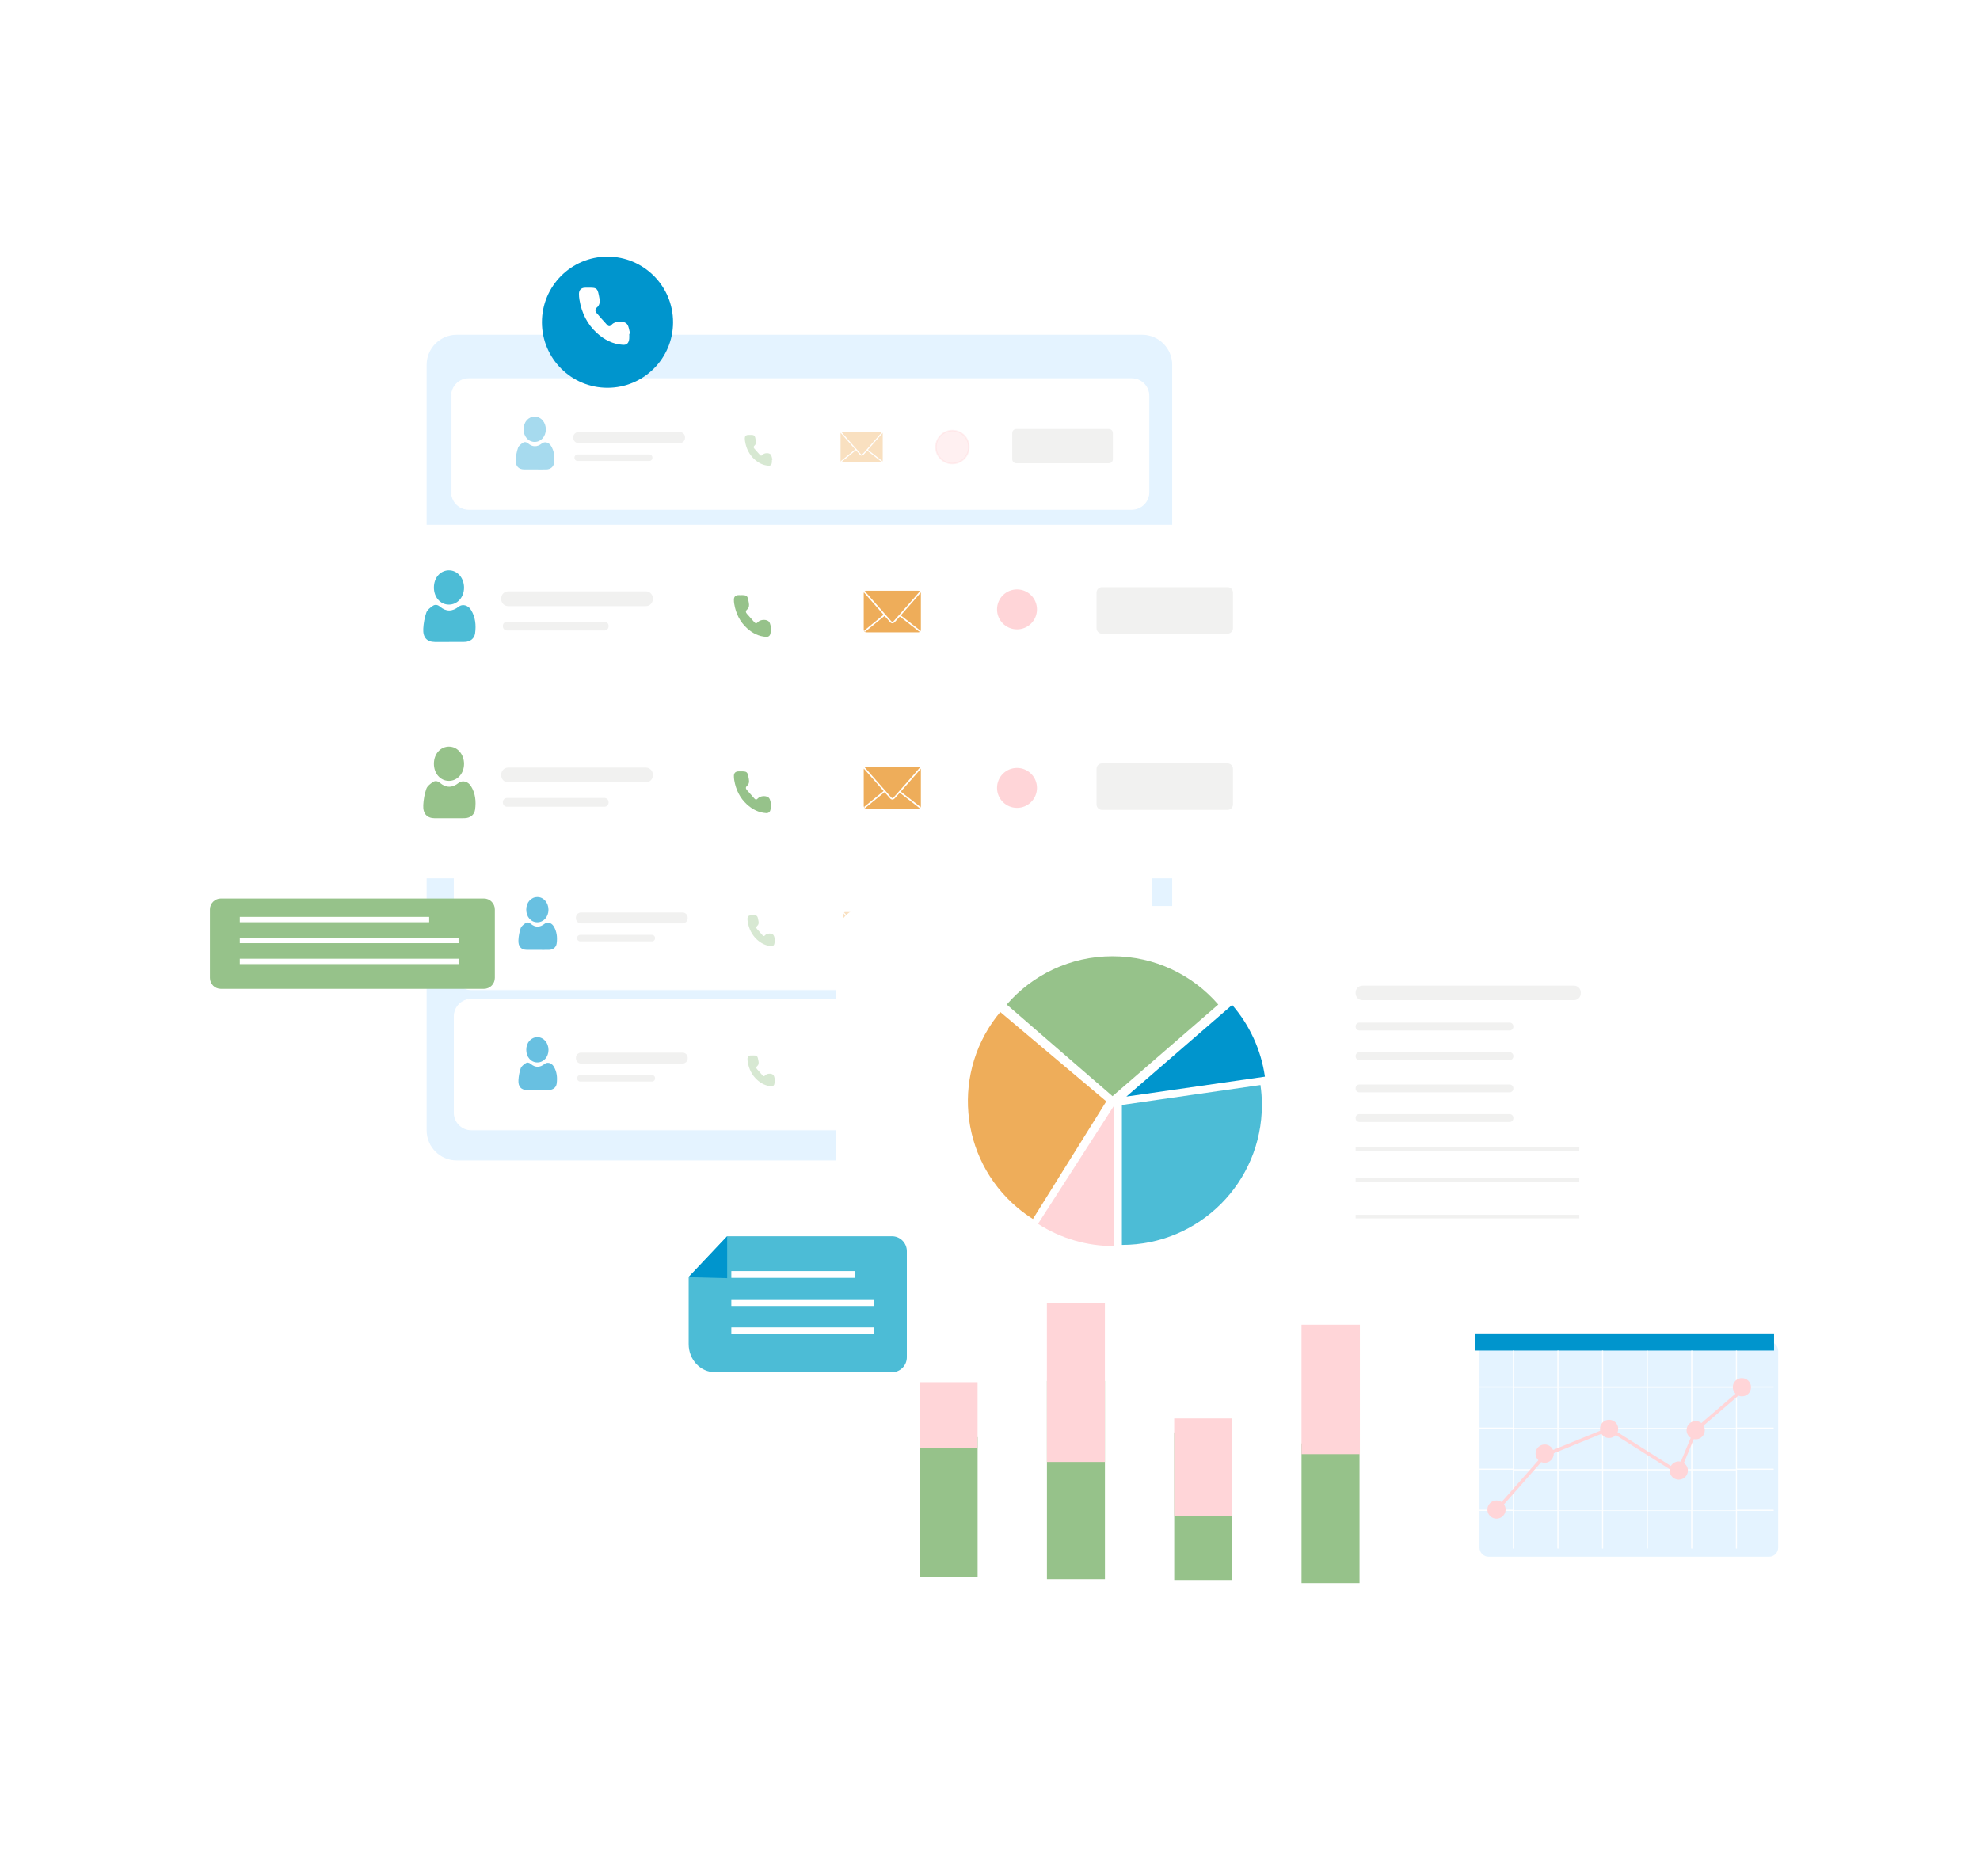 <svg width="995" height="943" viewBox="0 0 995 943" fill="none" xmlns="http://www.w3.org/2000/svg">
<rect width="995" height="943" fill="white"/>
<g filter="url(#filter0_d_2773_1366)">
<path d="M573.92 168.52H229.53C221.318 168.52 214.66 175.178 214.66 183.39V568.09C214.66 576.302 221.318 582.96 229.53 582.96H573.92C582.133 582.96 588.79 576.302 588.79 568.09V183.39C588.79 175.178 582.133 168.52 573.92 168.52Z" fill="#E4F3FF"/>
<path d="M573.92 168.52H229.53C221.318 168.52 214.66 175.178 214.66 183.39V568.09C214.66 576.302 221.318 582.96 229.53 582.96H573.92C582.133 582.96 588.79 576.302 588.79 568.09V183.39C588.79 175.178 582.133 168.52 573.92 168.52Z" stroke="#E4F3FF" stroke-width="0.53" stroke-linecap="round" stroke-linejoin="round"/>
</g>
<path d="M568.72 190.33H235.55C230.784 190.33 226.92 194.194 226.92 198.96V247.36C226.92 252.126 230.784 255.99 235.55 255.99H568.72C573.486 255.99 577.35 252.126 577.35 247.36V198.96C577.35 194.194 573.486 190.33 568.72 190.33Z" fill="white" stroke="white" stroke-width="0.41" stroke-miterlimit="10"/>
<path d="M341.66 217.16H290.65C289.225 217.16 288.07 218.315 288.07 219.74V220.07C288.07 221.495 289.225 222.65 290.65 222.65H341.66C343.085 222.65 344.24 221.495 344.24 220.07V219.74C344.24 218.315 343.085 217.16 341.66 217.16Z" fill="#F1F1F0"/>
<path d="M326.32 228.41H290.21C289.365 228.41 288.68 229.095 288.68 229.94V230.14C288.68 230.985 289.365 231.67 290.21 231.67H326.32C327.165 231.67 327.85 230.985 327.85 230.14V229.94C327.85 229.095 327.165 228.41 326.32 228.41Z" fill="#F1F1F0"/>
<path opacity="0.38" d="M387.91 231.11C387.91 231.51 387.93 231.92 387.91 232.32C387.82 233.52 387.27 234.11 386.21 234.05C383.52 233.88 381.15 232.69 379.08 230.79C376.57 228.47 375.02 225.46 374.42 221.84C374.33 221.31 374.28 220.75 374.29 220.21C374.31 219.27 374.81 218.74 375.61 218.61C375.93 218.56 376.25 218.59 376.57 218.58C379.3 218.52 379.33 218.68 379.83 221.46C380.01 222.46 379.91 223.28 379.18 223.91C378.6 224.41 378.62 224.93 379.08 225.46C380.02 226.55 380.97 227.63 381.94 228.69C382.35 229.14 382.73 229.11 383.17 228.59C384.04 227.56 386.54 227.41 387.35 228.49C387.83 229.13 387.9 230.18 388.15 231.05C388.07 231.08 387.99 231.1 387.92 231.13L387.91 231.11Z" fill="#96C28A"/>
<g opacity="0.35">
<path d="M268.8 235.94C267.02 235.94 265.24 235.96 263.46 235.94C260.55 235.91 259.01 234.28 259.19 231.02C259.3 229 259.67 226.91 260.33 225.04C260.7 224 261.81 223.18 262.74 222.54C263.54 221.98 264.5 222.09 265.35 222.82C267.64 224.76 269.95 224.72 272.3 222.87C273.7 221.76 275.76 222.27 276.87 224.05C278.51 226.67 278.82 229.68 278.4 232.75C278.13 234.73 276.55 235.89 274.5 235.94C272.6 235.98 270.7 235.94 268.8 235.94V235.94Z" fill="#0095CD"/>
<path d="M268.75 209.39C271.86 209.39 274.32 212.27 274.29 215.86C274.26 219.38 271.82 222.1 268.68 222.09C265.49 222.09 263.1 219.34 263.12 215.71C263.14 212.08 265.54 209.38 268.75 209.39V209.39Z" fill="#0095CD"/>
</g>
<g opacity="0.38">
<path d="M442.66 216.94H423.34C422.826 216.94 422.41 217.356 422.41 217.87V231.42C422.41 231.934 422.826 232.35 423.34 232.35H442.66C443.174 232.35 443.59 231.934 443.59 231.42V217.87C443.59 217.356 443.174 216.94 442.66 216.94Z" fill="#EEAD5A"/>
<path d="M422.89 231.81L432.73 223.77L443.07 231.81" fill="#EEAD5A"/>
<path d="M422.89 231.81L432.73 223.77L443.07 231.81" stroke="white" stroke-width="0.56" stroke-linecap="round" stroke-linejoin="round"/>
<path d="M443.51 217.21C442.56 218.31 441.87 219.13 441.17 219.93C438.79 222.63 436.4 225.33 434.02 228.04C433.53 228.59 433.02 229.11 432.38 228.38C429.18 224.77 425.99 221.14 422.53 217.21" fill="#EEAD5A"/>
<path d="M443.51 217.21C442.56 218.31 441.87 219.13 441.17 219.93C438.79 222.63 436.4 225.33 434.02 228.04C433.53 228.59 433.02 229.11 432.38 228.38C429.18 224.77 425.99 221.14 422.53 217.21" stroke="white" stroke-width="0.56" stroke-linecap="round" stroke-linejoin="round"/>
</g>
<path d="M557.23 215.61H510.69C509.58 215.61 508.68 216.51 508.68 217.62V230.82C508.68 231.93 509.58 232.83 510.69 232.83H557.23C558.34 232.83 559.24 231.93 559.24 230.82V217.62C559.24 216.51 558.34 215.61 557.23 215.61Z" fill="#F1F1F0"/>
<path d="M570.05 431.77H236.88C232.114 431.77 228.25 435.634 228.25 440.4V488.8C228.25 493.566 232.114 497.43 236.88 497.43H570.05C574.816 497.43 578.68 493.566 578.68 488.8V440.4C578.68 435.634 574.816 431.77 570.05 431.77Z" fill="white" stroke="white" stroke-width="0.41" stroke-miterlimit="10"/>
<path d="M342.99 458.6H291.98C290.555 458.6 289.4 459.755 289.4 461.18V461.51C289.4 462.935 290.555 464.09 291.98 464.09H342.99C344.415 464.09 345.57 462.935 345.57 461.51V461.18C345.57 459.755 344.415 458.6 342.99 458.6Z" fill="#F1F1F0"/>
<path d="M327.65 469.86H291.54C290.695 469.86 290.01 470.545 290.01 471.39V471.59C290.01 472.435 290.695 473.12 291.54 473.12H327.65C328.495 473.12 329.18 472.435 329.18 471.59V471.39C329.18 470.545 328.495 469.86 327.65 469.86Z" fill="#F1F1F0"/>
<path opacity="0.38" d="M389.24 472.55C389.24 472.95 389.26 473.36 389.24 473.76C389.15 474.96 388.6 475.55 387.54 475.49C384.85 475.32 382.48 474.13 380.41 472.23C377.9 469.91 376.35 466.9 375.75 463.28C375.66 462.75 375.61 462.19 375.62 461.65C375.64 460.71 376.14 460.18 376.94 460.05C377.26 460 377.58 460.03 377.9 460.02C380.63 459.96 380.66 460.12 381.16 462.9C381.34 463.9 381.24 464.72 380.51 465.35C379.93 465.85 379.95 466.37 380.41 466.9C381.35 467.99 382.3 469.07 383.27 470.13C383.68 470.58 384.06 470.55 384.5 470.03C385.37 469 387.87 468.85 388.68 469.93C389.16 470.57 389.23 471.62 389.48 472.49C389.4 472.52 389.32 472.54 389.25 472.57L389.24 472.55Z" fill="#96C28A"/>
<g opacity="0.59">
<path d="M270.13 477.39C268.35 477.39 266.57 477.41 264.79 477.39C261.88 477.36 260.34 475.73 260.52 472.47C260.63 470.45 261 468.36 261.66 466.49C262.03 465.45 263.14 464.63 264.07 463.99C264.87 463.43 265.83 463.54 266.68 464.27C268.97 466.21 271.28 466.17 273.63 464.32C275.03 463.21 277.09 463.72 278.2 465.5C279.84 468.12 280.15 471.13 279.73 474.2C279.46 476.18 277.88 477.34 275.83 477.39C273.93 477.43 272.03 477.39 270.13 477.39V477.39Z" fill="#0095CD"/>
<path d="M270.08 450.83C273.19 450.83 275.65 453.71 275.62 457.3C275.59 460.82 273.15 463.54 270.01 463.53C266.82 463.53 264.43 460.78 264.45 457.15C264.47 453.52 266.87 450.82 270.08 450.83V450.83Z" fill="#0095CD"/>
</g>
<g opacity="0.38">
<path d="M443.98 458.38H424.66C424.146 458.38 423.73 458.796 423.73 459.31V472.86C423.73 473.374 424.146 473.79 424.66 473.79H443.98C444.494 473.79 444.91 473.374 444.91 472.86V459.31C444.91 458.796 444.494 458.38 443.98 458.38Z" fill="#EEAD5A"/>
<path d="M424.22 473.26L434.06 465.22L444.4 473.26" fill="#EEAD5A"/>
<path d="M424.22 473.26L434.06 465.22L444.4 473.26" stroke="white" stroke-width="0.56" stroke-linecap="round" stroke-linejoin="round"/>
<path d="M444.84 458.66C443.89 459.76 443.2 460.58 442.5 461.38C440.12 464.08 437.73 466.78 435.35 469.49C434.86 470.04 434.35 470.56 433.71 469.83C430.51 466.22 427.32 462.59 423.86 458.66" fill="#EEAD5A"/>
<path d="M444.84 458.66C443.89 459.76 443.2 460.58 442.5 461.38C440.12 464.08 437.73 466.78 435.35 469.49C434.86 470.04 434.35 470.56 433.71 469.83C430.51 466.22 427.32 462.59 423.86 458.66" stroke="white" stroke-width="0.56" stroke-linecap="round" stroke-linejoin="round"/>
</g>
<path d="M558.56 457.06H512.02C510.91 457.06 510.01 457.96 510.01 459.07V472.27C510.01 473.38 510.91 474.28 512.02 474.28H558.56C559.67 474.28 560.57 473.38 560.57 472.27V459.07C560.57 457.96 559.67 457.06 558.56 457.06Z" fill="#F1F1F0"/>
<path d="M570.06 502.21H236.89C232.124 502.21 228.26 506.074 228.26 510.84V559.24C228.26 564.006 232.124 567.87 236.89 567.87H570.06C574.826 567.87 578.69 564.006 578.69 559.24V510.84C578.69 506.074 574.826 502.21 570.06 502.21Z" fill="white" stroke="white" stroke-width="0.41" stroke-miterlimit="10"/>
<path d="M343 529.04H291.99C290.565 529.04 289.41 530.195 289.41 531.62V531.95C289.41 533.375 290.565 534.53 291.99 534.53H343C344.425 534.53 345.58 533.375 345.58 531.95V531.62C345.58 530.195 344.425 529.04 343 529.04Z" fill="#F1F1F0"/>
<path d="M327.66 540.3H291.55C290.705 540.3 290.02 540.985 290.02 541.83V542.03C290.02 542.875 290.705 543.56 291.55 543.56H327.66C328.505 543.56 329.19 542.875 329.19 542.03V541.83C329.19 540.985 328.505 540.3 327.66 540.3Z" fill="#F1F1F0"/>
<path opacity="0.38" d="M389.25 542.99C389.25 543.39 389.27 543.8 389.25 544.2C389.16 545.4 388.61 545.99 387.55 545.93C384.86 545.76 382.49 544.57 380.42 542.67C377.91 540.35 376.36 537.34 375.76 533.72C375.67 533.19 375.62 532.63 375.63 532.09C375.65 531.15 376.15 530.62 376.95 530.49C377.27 530.44 377.59 530.47 377.91 530.46C380.64 530.4 380.67 530.56 381.17 533.34C381.35 534.34 381.25 535.16 380.52 535.79C379.94 536.29 379.96 536.81 380.42 537.34C381.36 538.43 382.31 539.51 383.28 540.57C383.69 541.02 384.07 540.99 384.51 540.47C385.38 539.44 387.88 539.29 388.69 540.37C389.17 541.01 389.24 542.06 389.49 542.93C389.41 542.96 389.33 542.98 389.26 543.01L389.25 542.99Z" fill="#96C28A"/>
<g opacity="0.59">
<path d="M270.14 547.82C268.36 547.82 266.58 547.84 264.8 547.82C261.89 547.79 260.35 546.16 260.53 542.9C260.64 540.88 261.01 538.79 261.67 536.92C262.04 535.88 263.15 535.06 264.08 534.42C264.88 533.86 265.84 533.97 266.69 534.7C268.98 536.64 271.29 536.6 273.64 534.75C275.04 533.64 277.1 534.15 278.21 535.93C279.85 538.55 280.16 541.56 279.74 544.63C279.47 546.61 277.89 547.77 275.84 547.82C273.94 547.86 272.04 547.82 270.14 547.82V547.82Z" fill="#0095CD"/>
<path d="M270.09 521.27C273.2 521.27 275.66 524.15 275.63 527.74C275.6 531.26 273.16 533.98 270.02 533.97C266.83 533.97 264.44 531.22 264.46 527.59C264.48 523.96 266.88 521.26 270.09 521.27V521.27Z" fill="#0095CD"/>
</g>
<g opacity="0.38">
<path d="M444 528.82H424.68C424.166 528.82 423.75 529.236 423.75 529.75V543.3C423.75 543.814 424.166 544.23 424.68 544.23H444C444.514 544.23 444.93 543.814 444.93 543.3V529.75C444.93 529.236 444.514 528.82 444 528.82Z" fill="#EEAD5A"/>
<path d="M424.23 543.69L434.07 535.66L444.41 543.69" fill="#EEAD5A"/>
<path d="M424.23 543.69L434.07 535.66L444.41 543.69" stroke="white" stroke-width="0.56" stroke-linecap="round" stroke-linejoin="round"/>
<path d="M444.85 529.1C443.9 530.2 443.21 531.02 442.51 531.82C440.13 534.52 437.74 537.22 435.36 539.93C434.87 540.48 434.36 541 433.72 540.27C430.52 536.66 427.33 533.03 423.87 529.1" fill="#EEAD5A"/>
<path d="M444.85 529.1C443.9 530.2 443.21 531.02 442.51 531.82C440.13 534.52 437.74 537.22 435.36 539.93C434.87 540.48 434.36 541 433.72 540.27C430.52 536.66 427.33 533.03 423.87 529.1" stroke="white" stroke-width="0.56" stroke-linecap="round" stroke-linejoin="round"/>
</g>
<path d="M558.57 527.49H512.03C510.92 527.49 510.02 528.39 510.02 529.5V542.7C510.02 543.81 510.92 544.71 512.03 544.71H558.57C559.68 544.71 560.58 543.81 560.58 542.7V529.5C560.58 528.39 559.68 527.49 558.57 527.49Z" fill="#F1F1F0"/>
<g filter="url(#filter1_d_2773_1366)">
<path d="M631.26 349.39H181.86C174.73 349.39 168.95 355.17 168.95 362.3V425.53C168.95 432.66 174.73 438.44 181.86 438.44H631.26C638.39 438.44 644.17 432.66 644.17 425.53V362.3C644.17 355.17 638.39 349.39 631.26 349.39Z" fill="white"/>
</g>
<path d="M324.56 385.78H255.38C253.447 385.78 251.88 387.347 251.88 389.28V389.72C251.88 391.653 253.447 393.22 255.38 393.22H324.56C326.493 393.22 328.06 391.653 328.06 389.72V389.28C328.06 387.347 326.493 385.78 324.56 385.78Z" fill="#F1F1F0"/>
<path d="M303.75 401.04H254.78C253.631 401.04 252.7 401.971 252.7 403.12V403.38C252.7 404.529 253.631 405.46 254.78 405.46H303.75C304.899 405.46 305.83 404.529 305.83 403.38V403.12C305.83 401.971 304.899 401.04 303.75 401.04Z" fill="#F1F1F0"/>
<path d="M387.27 404.69C387.27 405.23 387.3 405.78 387.27 406.32C387.15 407.95 386.4 408.75 384.96 408.66C381.31 408.43 378.1 406.82 375.3 404.24C371.89 401.1 369.79 397.01 368.98 392.1C368.86 391.38 368.79 390.62 368.81 389.89C368.84 388.61 369.51 387.9 370.59 387.72C371.02 387.65 371.46 387.7 371.9 387.69C375.61 387.61 375.64 387.82 376.32 391.59C376.56 392.95 376.42 394.06 375.44 394.91C374.65 395.59 374.68 396.3 375.3 397.02C376.57 398.5 377.86 399.96 379.17 401.4C379.72 402.01 380.24 401.97 380.84 401.27C382.02 399.87 385.41 399.67 386.51 401.14C387.17 402.01 387.25 403.43 387.59 404.61C387.48 404.65 387.38 404.68 387.27 404.72V404.69Z" fill="#96C28A"/>
<path d="M225.74 411.25C223.33 411.25 220.92 411.27 218.5 411.25C214.56 411.21 212.46 408.99 212.7 404.57C212.85 401.83 213.35 399 214.24 396.46C214.74 395.05 216.25 393.94 217.51 393.07C218.6 392.32 219.89 392.46 221.05 393.44C224.15 396.07 227.29 396.02 230.47 393.5C232.37 392 235.16 392.69 236.67 395.1C238.89 398.65 239.31 402.74 238.74 406.9C238.37 409.58 236.23 411.16 233.45 411.22C230.87 411.28 228.3 411.23 225.72 411.23L225.74 411.25Z" fill="#96C28A"/>
<path d="M225.68 375.24C229.9 375.25 233.23 379.15 233.19 384.01C233.15 388.78 229.83 392.47 225.59 392.46C221.27 392.46 218.02 388.73 218.05 383.8C218.07 378.88 221.33 375.22 225.69 375.23L225.68 375.24Z" fill="#96C28A"/>
<path d="M461.5 385.48H435.32C434.619 385.48 434.05 386.049 434.05 386.75V405.11C434.05 405.811 434.619 406.38 435.32 406.38H461.5C462.201 406.38 462.77 405.811 462.77 405.11V386.75C462.77 386.049 462.201 385.48 461.5 385.48Z" fill="#EEAD5A"/>
<path d="M434.71 405.65L448.05 394.75L462.07 405.65" fill="#EEAD5A"/>
<path d="M434.71 405.65L448.05 394.75L462.07 405.65" stroke="white" stroke-width="0.75" stroke-linecap="round" stroke-linejoin="round"/>
<path d="M462.67 385.85C461.39 387.34 460.45 388.45 459.49 389.54C456.26 393.21 453.02 396.87 449.79 400.53C449.13 401.28 448.44 401.98 447.56 400.99C443.22 396.09 438.9 391.17 434.21 385.85" fill="#EEAD5A"/>
<path d="M462.67 385.85C461.39 387.34 460.45 388.45 459.49 389.54C456.26 393.21 453.02 396.87 449.79 400.53C449.13 401.28 448.44 401.98 447.56 400.99C443.22 396.09 438.9 391.17 434.21 385.85" stroke="white" stroke-width="0.75" stroke-linecap="round" stroke-linejoin="round"/>
<path d="M616.88 383.68H553.76C552.258 383.68 551.04 384.898 551.04 386.4V404.32C551.04 405.822 552.258 407.04 553.76 407.04H616.88C618.382 407.04 619.6 405.822 619.6 404.32V386.4C619.6 384.898 618.382 383.68 616.88 383.68Z" fill="#F1F1F0"/>
<g filter="url(#filter2_d_2773_1366)">
<path d="M631.26 260.8H181.86C174.73 260.8 168.95 266.58 168.95 273.71V336.94C168.95 344.07 174.73 349.85 181.86 349.85H631.26C638.39 349.85 644.17 344.07 644.17 336.94V273.71C644.17 266.58 638.39 260.8 631.26 260.8Z" fill="white"/>
</g>
<path d="M324.56 297.19H255.38C253.447 297.19 251.88 298.757 251.88 300.69V301.13C251.88 303.063 253.447 304.63 255.38 304.63H324.56C326.493 304.63 328.06 303.063 328.06 301.13V300.69C328.06 298.757 326.493 297.19 324.56 297.19Z" fill="#F1F1F0"/>
<path d="M303.75 312.45H254.78C253.631 312.45 252.7 313.381 252.7 314.53V314.79C252.7 315.939 253.631 316.87 254.78 316.87H303.75C304.899 316.87 305.83 315.939 305.83 314.79V314.53C305.83 313.381 304.899 312.45 303.75 312.45Z" fill="#F1F1F0"/>
<path d="M387.27 316.1C387.27 316.64 387.3 317.19 387.27 317.73C387.15 319.36 386.4 320.16 384.96 320.07C381.31 319.84 378.1 318.23 375.3 315.65C371.89 312.51 369.79 308.42 368.98 303.51C368.86 302.79 368.79 302.03 368.81 301.3C368.84 300.02 369.51 299.31 370.59 299.13C371.02 299.06 371.46 299.11 371.9 299.1C375.61 299.02 375.64 299.23 376.32 303C376.56 304.36 376.42 305.47 375.44 306.32C374.65 307 374.68 307.71 375.3 308.43C376.57 309.91 377.86 311.37 379.17 312.81C379.72 313.42 380.24 313.38 380.84 312.68C382.02 311.28 385.41 311.08 386.51 312.55C387.17 313.42 387.25 314.84 387.59 316.02C387.48 316.06 387.38 316.09 387.27 316.13V316.1Z" fill="#96C28A"/>
<path d="M225.74 322.66C223.33 322.66 220.92 322.68 218.5 322.66C214.56 322.62 212.46 320.4 212.7 315.98C212.85 313.24 213.35 310.41 214.24 307.87C214.74 306.46 216.25 305.35 217.51 304.48C218.6 303.73 219.89 303.87 221.05 304.85C224.15 307.48 227.29 307.43 230.47 304.91C232.37 303.41 235.16 304.1 236.67 306.51C238.89 310.06 239.31 314.15 238.74 318.31C238.37 320.99 236.23 322.57 233.45 322.63C230.87 322.69 228.3 322.64 225.72 322.64L225.74 322.66Z" fill="#4CBCD6"/>
<path d="M225.68 286.65C229.9 286.66 233.23 290.56 233.19 295.42C233.15 300.19 229.83 303.88 225.59 303.87C221.27 303.87 218.02 300.14 218.05 295.21C218.07 290.29 221.33 286.63 225.69 286.64L225.68 286.65Z" fill="#4CBCD6"/>
<path d="M461.5 296.89H435.32C434.619 296.89 434.05 297.459 434.05 298.16V316.52C434.05 317.221 434.619 317.79 435.32 317.79H461.5C462.201 317.79 462.77 317.221 462.77 316.52V298.16C462.77 297.459 462.201 296.89 461.5 296.89Z" fill="#EEAD5A"/>
<path d="M434.71 317.06L448.05 306.16L462.07 317.06" fill="#EEAD5A"/>
<path d="M434.71 317.06L448.05 306.16L462.07 317.06" stroke="white" stroke-width="0.75" stroke-linecap="round" stroke-linejoin="round"/>
<path d="M462.67 297.26C461.39 298.75 460.45 299.86 459.49 300.95C456.26 304.62 453.02 308.28 449.79 311.94C449.13 312.69 448.44 313.39 447.56 312.4C443.22 307.5 438.9 302.58 434.21 297.26" fill="#EEAD5A"/>
<path d="M462.67 297.26C461.39 298.75 460.45 299.86 459.49 300.95C456.26 304.62 453.02 308.28 449.79 311.94C449.13 312.69 448.44 313.39 447.56 312.4C443.22 307.5 438.9 302.58 434.21 297.26" stroke="white" stroke-width="0.75" stroke-linecap="round" stroke-linejoin="round"/>
<path d="M616.88 295.09H553.76C552.258 295.09 551.04 296.308 551.04 297.81V315.73C551.04 317.232 552.258 318.45 553.76 318.45H616.88C618.382 318.45 619.6 317.232 619.6 315.73V297.81C619.6 296.308 618.382 295.09 616.88 295.09Z" fill="#F1F1F0"/>
<path opacity="0.34" d="M478.6 232.97C483.173 232.97 486.88 229.263 486.88 224.69C486.88 220.117 483.173 216.41 478.6 216.41C474.027 216.41 470.32 220.117 470.32 224.69C470.32 229.263 474.027 232.97 478.6 232.97Z" fill="#FFD5D8" stroke="#FFD5D8" stroke-width="0.75" stroke-miterlimit="10"/>
<path opacity="0.34" d="M478.6 475.03C483.173 475.03 486.88 471.323 486.88 466.75C486.88 462.177 483.173 458.47 478.6 458.47C474.027 458.47 470.32 462.177 470.32 466.75C470.32 471.323 474.027 475.03 478.6 475.03Z" fill="#FFD5D8" stroke="#FFD5D8" stroke-width="0.75" stroke-miterlimit="10"/>
<path opacity="0.34" d="M478.6 546C483.173 546 486.88 542.293 486.88 537.72C486.88 533.147 483.173 529.44 478.6 529.44C474.027 529.44 470.32 533.147 470.32 537.72C470.32 542.293 474.027 546 478.6 546Z" fill="#FFD5D8" stroke="#FFD5D8" stroke-width="0.75" stroke-miterlimit="10"/>
<path d="M511.07 315.92C516.405 315.92 520.73 311.595 520.73 306.26C520.73 300.925 516.405 296.6 511.07 296.6C505.735 296.6 501.41 300.925 501.41 306.26C501.41 311.595 505.735 315.92 511.07 315.92Z" fill="#FFD5D8" stroke="#FFD5D8" stroke-width="0.75" stroke-miterlimit="10"/>
<path d="M511.07 405.65C516.405 405.65 520.73 401.325 520.73 395.99C520.73 390.655 516.405 386.33 511.07 386.33C505.735 386.33 501.41 390.655 501.41 395.99C501.41 401.325 505.735 405.65 511.07 405.65Z" fill="#FFD5D8" stroke="#FFD5D8" stroke-width="0.75" stroke-miterlimit="10"/>
<g filter="url(#filter3_d_2773_1366)">
<path d="M303.78 191.9C321.978 191.9 336.73 177.148 336.73 158.95C336.73 140.752 321.978 126 303.78 126C285.582 126 270.83 140.752 270.83 158.95C270.83 177.148 285.582 191.9 303.78 191.9Z" fill="#0095CD"/>
</g>
<g filter="url(#filter4_d_2773_1366)">
<path d="M241.66 448.56H109.51C106.467 448.56 104 451.027 104 454.07V488.49C104 491.533 106.467 494 109.51 494H241.66C244.703 494 247.17 491.533 247.17 488.49V454.07C247.17 451.027 244.703 448.56 241.66 448.56Z" fill="#96C28A"/>
</g>
<path d="M215.41 461.07H120.77V463.25H215.41V461.07Z" fill="white" stroke="white" stroke-width="0.51" stroke-miterlimit="10"/>
<path d="M230.4 471.59H120.77V473.77H230.4V471.59Z" fill="white" stroke="white" stroke-width="0.51" stroke-miterlimit="10"/>
<path d="M230.4 482.1H120.77V484.28H230.4V482.1Z" fill="white" stroke="white" stroke-width="0.51" stroke-miterlimit="10"/>
<path d="M316.21 167.87C316.21 168.62 316.26 169.37 316.21 170.11C316.05 172.34 315.02 173.44 313.05 173.31C308.05 173 303.66 170.79 299.83 167.26C295.17 162.96 292.29 157.37 291.18 150.64C291.02 149.65 290.92 148.62 290.94 147.61C290.99 145.86 291.9 144.89 293.38 144.64C293.96 144.54 294.57 144.61 295.17 144.59C300.24 144.48 300.29 144.77 301.22 149.93C301.55 151.79 301.36 153.31 300.02 154.47C298.94 155.4 298.99 156.37 299.83 157.35C301.57 159.38 303.33 161.38 305.13 163.34C305.89 164.17 306.6 164.12 307.41 163.16C309.02 161.25 313.66 160.98 315.17 162.98C316.07 164.17 316.19 166.12 316.65 167.72C316.51 167.77 316.36 167.82 316.22 167.86L316.21 167.87Z" fill="white"/>
<g filter="url(#filter5_d_2773_1366)">
<path d="M826.95 451.18H434.66C425.387 451.18 417.87 458.697 417.87 467.97V800.78C417.87 810.053 425.387 817.57 434.66 817.57H826.95C836.223 817.57 843.74 810.053 843.74 800.78V467.97C843.74 458.697 836.223 451.18 826.95 451.18Z" fill="white"/>
</g>
<path d="M359.28 689.68H448.21C452.35 689.68 455.71 686.32 455.71 682.18V628.82C455.71 624.68 452.35 621.32 448.21 621.32H365.41L346.07 641.74V675.55C346.07 683.34 351.98 689.66 359.28 689.66V689.68Z" fill="#4CBCD6"/>
<path d="M346.01 641.91L365.42 642.4V621.33L346.01 641.91Z" fill="#0095CD"/>
<path d="M429.26 639.07H367.75V642H429.26V639.07Z" fill="white" stroke="white" stroke-width="0.48" stroke-miterlimit="10"/>
<path d="M439.01 653.22H367.75V656.15H439.01V653.22Z" fill="white" stroke="white" stroke-width="0.48" stroke-miterlimit="10"/>
<path d="M439.01 667.38H367.75V670.31H439.01V667.38Z" fill="white" stroke="white" stroke-width="0.48" stroke-miterlimit="10"/>
<g filter="url(#filter6_d_2773_1366)">
<path d="M886.91 670.17H745.99C743.461 670.17 741.41 672.221 741.41 674.75V773.68C741.41 776.209 743.461 778.26 745.99 778.26H886.91C889.439 778.26 891.49 776.209 891.49 773.68V674.75C891.49 672.221 889.439 670.17 886.91 670.17Z" fill="#E4F3FF"/>
</g>
<path d="M891.51 670.17H741.41V678.77H891.51V670.17Z" fill="#0095CD"/>
<path d="M891.18 697.27V696.94H872.76V678.94H872.43V696.94H850.34V678.94H850.01V696.94H827.93V678.94H827.6V696.94H805.51V678.94H805.18V696.94H783.09V678.94H782.76V696.94H760.68V678.94H760.35V696.94H741.96V697.27H760.35V717.6H741.96V717.93H760.35V738.26H741.96V738.59H760.35V758.92H741.96V759.25H760.35V778.17H760.68V759.25H782.76V778.17H783.09V759.25H805.18V778.17H805.51V759.25H827.6V778.17H827.93V759.25H850.01V778.17H850.34V759.25H872.43V778.17H872.76V759.25H891.18V758.92H872.76V738.59H891.18V738.26H872.76V717.93H891.18V717.6H872.76V697.27H891.18ZM850.01 697.35V717.78H827.93V697.35H850.01ZM805.51 718.11H827.6V738.54H805.51V718.11ZM805.18 738.54H783.09V718.11H805.18V738.54ZM827.93 718.11H850.01V738.54H827.93V718.11ZM827.6 697.35V717.78H805.51V697.35H827.6ZM805.18 697.35V717.78H783.09V697.35H805.18ZM760.68 697.35H782.76V717.78H760.68V697.35ZM760.68 718.11H782.76V738.54H760.68V718.11ZM760.68 759.29V738.86H782.76V759.29H760.68ZM783.1 759.29V738.86H805.19V759.29H783.1ZM805.52 759.29V738.86H827.61V759.29H805.52ZM827.94 759.29V738.86H850.02V759.29H827.94ZM872.44 759.29H850.35V738.86H872.44V759.29ZM872.44 738.53H850.35V718.1H872.44V738.53ZM872.44 717.77H850.35V697.34H872.44V717.77Z" fill="white" stroke="white" stroke-width="0.22" stroke-miterlimit="10"/>
<path d="M875.34 692.63C872.81 692.63 870.76 694.68 870.76 697.21C870.76 698.49 871.28 699.64 872.13 700.47C866.82 705.04 861.51 709.62 856.2 714.19C855.8 714.54 855.39 714.89 854.99 715.23C854.2 714.6 853.21 714.22 852.12 714.22C849.59 714.22 847.54 716.27 847.54 718.8C847.54 720.41 848.37 721.82 849.63 722.64C848.47 725.44 847.3 728.24 846.14 731.04C845.64 732.23 845.15 733.43 844.65 734.62C844.32 734.54 843.97 734.5 843.61 734.5C841.92 734.5 840.45 735.42 839.65 736.78C834.52 733.54 829.39 730.3 824.26 727.05C820.46 724.65 816.66 722.24 812.86 719.84C813.07 719.31 813.19 718.74 813.19 718.14C813.19 715.61 811.14 713.56 808.61 713.56C806.08 713.56 804.03 715.61 804.03 718.14C804.03 718.46 804.06 718.77 804.13 719.08C796.94 722.02 789.74 724.95 782.55 727.89C781.84 728.18 781.14 728.47 780.43 728.75C779.73 727.13 778.11 725.99 776.23 725.99C773.7 725.99 771.65 728.04 771.65 730.57C771.65 731.88 772.21 733.06 773.09 733.9C772.02 735.11 770.95 736.33 769.89 737.54C764.79 743.33 759.69 749.12 754.59 754.91C753.86 754.42 752.98 754.13 752.03 754.13C749.5 754.13 747.45 756.18 747.45 758.71C747.45 761.24 749.5 763.29 752.03 763.29C754.56 763.29 756.61 761.24 756.61 758.71C756.61 757.73 756.3 756.83 755.78 756.09C760.13 751.15 764.49 746.2 768.84 741.26C770.73 739.12 772.62 736.97 774.51 734.83C775.04 735.05 775.62 735.17 776.23 735.17C778.76 735.17 780.81 733.12 780.81 730.59C780.81 730.53 780.81 730.47 780.81 730.41C780.91 730.37 781.02 730.32 781.12 730.28C789 727.06 796.88 723.85 804.77 720.63C805.58 721.9 807 722.74 808.62 722.74C809.95 722.74 811.14 722.17 811.98 721.27C815.43 723.45 818.87 725.63 822.32 727.81C827.91 731.34 833.5 734.88 839.1 738.41C839.07 738.63 839.04 738.86 839.04 739.09C839.04 741.62 841.09 743.67 843.62 743.67C846.15 743.67 848.2 741.62 848.2 739.09C848.2 737.51 847.4 736.11 846.18 735.29C847.84 731.29 849.5 727.29 851.17 723.29C851.48 723.36 851.8 723.39 852.13 723.39C854.66 723.39 856.71 721.34 856.71 718.81C856.71 717.97 856.48 717.18 856.08 716.5C857.02 715.69 857.96 714.88 858.9 714.07C862.92 710.61 866.95 707.14 870.97 703.68C871.84 702.93 872.71 702.19 873.57 701.44C874.12 701.67 874.72 701.8 875.35 701.8C877.88 701.8 879.93 699.75 879.93 697.22C879.93 694.69 877.88 692.64 875.35 692.64L875.34 692.63Z" fill="#FFD5D8"/>
<path d="M491.28 722.29H462.13V792.51H491.28V722.29Z" fill="#96C28A"/>
<path d="M491.26 694.69H462.11V727.69H491.26V694.69Z" fill="#FFD5D8"/>
<path d="M683.2 725.46H654.05V795.68H683.2V725.46Z" fill="#96C28A"/>
<path d="M683.38 665.78H654.04V730.85H683.38V665.78Z" fill="#FFD5D8"/>
<path d="M619.23 719.92H590.08V794.1H619.23V719.92Z" fill="#96C28A"/>
<path d="M619.21 712.9H590.06V762.13H619.21V712.9Z" fill="#FFD5D8"/>
<path d="M555.26 694.08H526.11V793.7H555.26V694.08Z" fill="#96C28A"/>
<path d="M555.24 655.09H526.09V734.77H555.24V655.09Z" fill="#FFD5D8"/>
<path d="M559.06 480.59C537.81 480.59 518.79 490 505.9 504.87L559.06 550.93L612.22 504.87C599.33 490 580.31 480.59 559.06 480.59V480.59Z" fill="#96C28A"/>
<path d="M633.41 545.33L563.78 555.34V625.69C602.66 625.69 634.13 594.23 634.13 555.34C634.13 551.94 633.88 548.6 633.41 545.33Z" fill="#4CBCD6"/>
<path d="M502.61 508.13C477.55 537.86 481.33 582.19 511.06 607.25C513.66 609.44 516.38 611.4 519.18 613.15L556.4 553.46L502.61 508.12V508.13Z" fill="#EEAD5A" stroke="white" stroke-width="0.71" stroke-linecap="round" stroke-linejoin="round"/>
<path d="M559.66 626.26C546.48 626.26 533.25 622.58 521.63 615.09L559.67 555.92V626.26H559.66Z" fill="#FFD5D8"/>
<path d="M635.65 541.12C633.7 527.43 627.82 515.03 619.19 505.07L566.03 551.13L635.66 541.12H635.65Z" fill="#0095CD"/>
<path d="M790.97 495.39H684.67C682.776 495.39 681.24 496.926 681.24 498.82V499.25C681.24 501.144 682.776 502.68 684.67 502.68H790.97C792.864 502.68 794.4 501.144 794.4 499.25V498.82C794.4 496.926 792.864 495.39 790.97 495.39Z" fill="#F1F1F0"/>
<path d="M758.65 513.96H683.09C682.068 513.96 681.24 514.788 681.24 515.81V516.05C681.24 517.072 682.068 517.9 683.09 517.9H758.65C759.672 517.9 760.5 517.072 760.5 516.05V515.81C760.5 514.788 759.672 513.96 758.65 513.96Z" fill="#F1F1F0"/>
<path d="M758.65 528.85H683.09C682.068 528.85 681.24 529.678 681.24 530.7V530.94C681.24 531.962 682.068 532.79 683.09 532.79H758.65C759.672 532.79 760.5 531.962 760.5 530.94V530.7C760.5 529.678 759.672 528.85 758.65 528.85Z" fill="#F1F1F0"/>
<path d="M758.65 545.07H683.09C682.068 545.07 681.24 545.898 681.24 546.92V547.16C681.24 548.182 682.068 549.01 683.09 549.01H758.65C759.672 549.01 760.5 548.182 760.5 547.16V546.92C760.5 545.898 759.672 545.07 758.65 545.07Z" fill="#F1F1F0"/>
<path d="M758.65 559.96H683.09C682.068 559.96 681.24 560.788 681.24 561.81V562.05C681.24 563.072 682.068 563.9 683.09 563.9H758.65C759.672 563.9 760.5 563.072 760.5 562.05V561.81C760.5 560.788 759.672 559.96 758.65 559.96Z" fill="#F1F1F0"/>
<path d="M681.24 577.5H793.64" stroke="#F1F1F0" stroke-width="1.79" stroke-miterlimit="10"/>
<path d="M681.24 592.94H793.64" stroke="#F1F1F0" stroke-width="1.79" stroke-miterlimit="10"/>
<path d="M681.24 611.46H793.64" stroke="#F1F1F0" stroke-width="1.79" stroke-miterlimit="10"/>
<defs>
<filter id="filter0_d_2773_1366" x="205.395" y="159.255" width="392.66" height="432.97" filterUnits="userSpaceOnUse" color-interpolation-filters="sRGB">
<feFlood flood-opacity="0" result="BackgroundImageFix"/>
<feColorMatrix in="SourceAlpha" type="matrix" values="0 0 0 0 0 0 0 0 0 0 0 0 0 0 0 0 0 0 127 0" result="hardAlpha"/>
<feOffset/>
<feGaussianBlur stdDeviation="4.5"/>
<feColorMatrix type="matrix" values="0 0 0 0 0.333 0 0 0 0 0.431 0 0 0 0 0.51 0 0 0 0.2 0"/>
<feBlend mode="normal" in2="BackgroundImageFix" result="effect1_dropShadow_2773_1366"/>
<feBlend mode="normal" in="SourceGraphic" in2="effect1_dropShadow_2773_1366" result="shape"/>
</filter>
<filter id="filter1_d_2773_1366" x="158.47" y="340.41" width="499.18" height="113.01" filterUnits="userSpaceOnUse" color-interpolation-filters="sRGB">
<feFlood flood-opacity="0" result="BackgroundImageFix"/>
<feColorMatrix in="SourceAlpha" type="matrix" values="0 0 0 0 0 0 0 0 0 0 0 0 0 0 0 0 0 0 127 0" result="hardAlpha"/>
<feOffset dx="1.5" dy="3"/>
<feGaussianBlur stdDeviation="5.99"/>
<feColorMatrix type="matrix" values="0 0 0 0 0.035 0 0 0 0 0.09 0 0 0 0 0.145 0 0 0 0.1 0"/>
<feBlend mode="normal" in2="BackgroundImageFix" result="effect1_dropShadow_2773_1366"/>
<feBlend mode="normal" in="SourceGraphic" in2="effect1_dropShadow_2773_1366" result="shape"/>
</filter>
<filter id="filter2_d_2773_1366" x="158.47" y="251.82" width="499.18" height="113.01" filterUnits="userSpaceOnUse" color-interpolation-filters="sRGB">
<feFlood flood-opacity="0" result="BackgroundImageFix"/>
<feColorMatrix in="SourceAlpha" type="matrix" values="0 0 0 0 0 0 0 0 0 0 0 0 0 0 0 0 0 0 127 0" result="hardAlpha"/>
<feOffset dx="1.5" dy="3"/>
<feGaussianBlur stdDeviation="5.99"/>
<feColorMatrix type="matrix" values="0 0 0 0 0.035 0 0 0 0 0.09 0 0 0 0 0.145 0 0 0 0.1 0"/>
<feBlend mode="normal" in2="BackgroundImageFix" result="effect1_dropShadow_2773_1366"/>
<feBlend mode="normal" in="SourceGraphic" in2="effect1_dropShadow_2773_1366" result="shape"/>
</filter>
<filter id="filter3_d_2773_1366" x="264.83" y="121.5" width="80.9" height="80.9" filterUnits="userSpaceOnUse" color-interpolation-filters="sRGB">
<feFlood flood-opacity="0" result="BackgroundImageFix"/>
<feColorMatrix in="SourceAlpha" type="matrix" values="0 0 0 0 0 0 0 0 0 0 0 0 0 0 0 0 0 0 127 0" result="hardAlpha"/>
<feOffset dx="1.5" dy="3"/>
<feGaussianBlur stdDeviation="3.75"/>
<feColorMatrix type="matrix" values="0 0 0 0 0.035 0 0 0 0 0.09 0 0 0 0 0.145 0 0 0 0.1 0"/>
<feBlend mode="normal" in2="BackgroundImageFix" result="effect1_dropShadow_2773_1366"/>
<feBlend mode="normal" in="SourceGraphic" in2="effect1_dropShadow_2773_1366" result="shape"/>
</filter>
<filter id="filter4_d_2773_1366" x="98" y="444.06" width="158.17" height="60.44" filterUnits="userSpaceOnUse" color-interpolation-filters="sRGB">
<feFlood flood-opacity="0" result="BackgroundImageFix"/>
<feColorMatrix in="SourceAlpha" type="matrix" values="0 0 0 0 0 0 0 0 0 0 0 0 0 0 0 0 0 0 127 0" result="hardAlpha"/>
<feOffset dx="1.5" dy="3"/>
<feGaussianBlur stdDeviation="3.75"/>
<feColorMatrix type="matrix" values="0 0 0 0 0.447 0 0 0 0 0.525 0 0 0 0 0.588 0 0 0 0.1 0"/>
<feBlend mode="normal" in2="BackgroundImageFix" result="effect1_dropShadow_2773_1366"/>
<feBlend mode="normal" in="SourceGraphic" in2="effect1_dropShadow_2773_1366" result="shape"/>
</filter>
<filter id="filter5_d_2773_1366" x="409.55" y="444.94" width="446.67" height="387.19" filterUnits="userSpaceOnUse" color-interpolation-filters="sRGB">
<feFlood flood-opacity="0" result="BackgroundImageFix"/>
<feColorMatrix in="SourceAlpha" type="matrix" values="0 0 0 0 0 0 0 0 0 0 0 0 0 0 0 0 0 0 127 0" result="hardAlpha"/>
<feOffset dx="2.08" dy="4.16"/>
<feGaussianBlur stdDeviation="5.2"/>
<feColorMatrix type="matrix" values="0 0 0 0 0.447 0 0 0 0 0.525 0 0 0 0 0.588 0 0 0 0.2 0"/>
<feBlend mode="normal" in2="BackgroundImageFix" result="effect1_dropShadow_2773_1366"/>
<feBlend mode="normal" in="SourceGraphic" in2="effect1_dropShadow_2773_1366" result="shape"/>
</filter>
<filter id="filter6_d_2773_1366" x="733.09" y="663.93" width="170.88" height="128.89" filterUnits="userSpaceOnUse" color-interpolation-filters="sRGB">
<feFlood flood-opacity="0" result="BackgroundImageFix"/>
<feColorMatrix in="SourceAlpha" type="matrix" values="0 0 0 0 0 0 0 0 0 0 0 0 0 0 0 0 0 0 127 0" result="hardAlpha"/>
<feOffset dx="2.08" dy="4.16"/>
<feGaussianBlur stdDeviation="5.2"/>
<feColorMatrix type="matrix" values="0 0 0 0 0.447 0 0 0 0 0.525 0 0 0 0 0.588 0 0 0 0.1 0"/>
<feBlend mode="normal" in2="BackgroundImageFix" result="effect1_dropShadow_2773_1366"/>
<feBlend mode="normal" in="SourceGraphic" in2="effect1_dropShadow_2773_1366" result="shape"/>
</filter>
</defs>
</svg>
